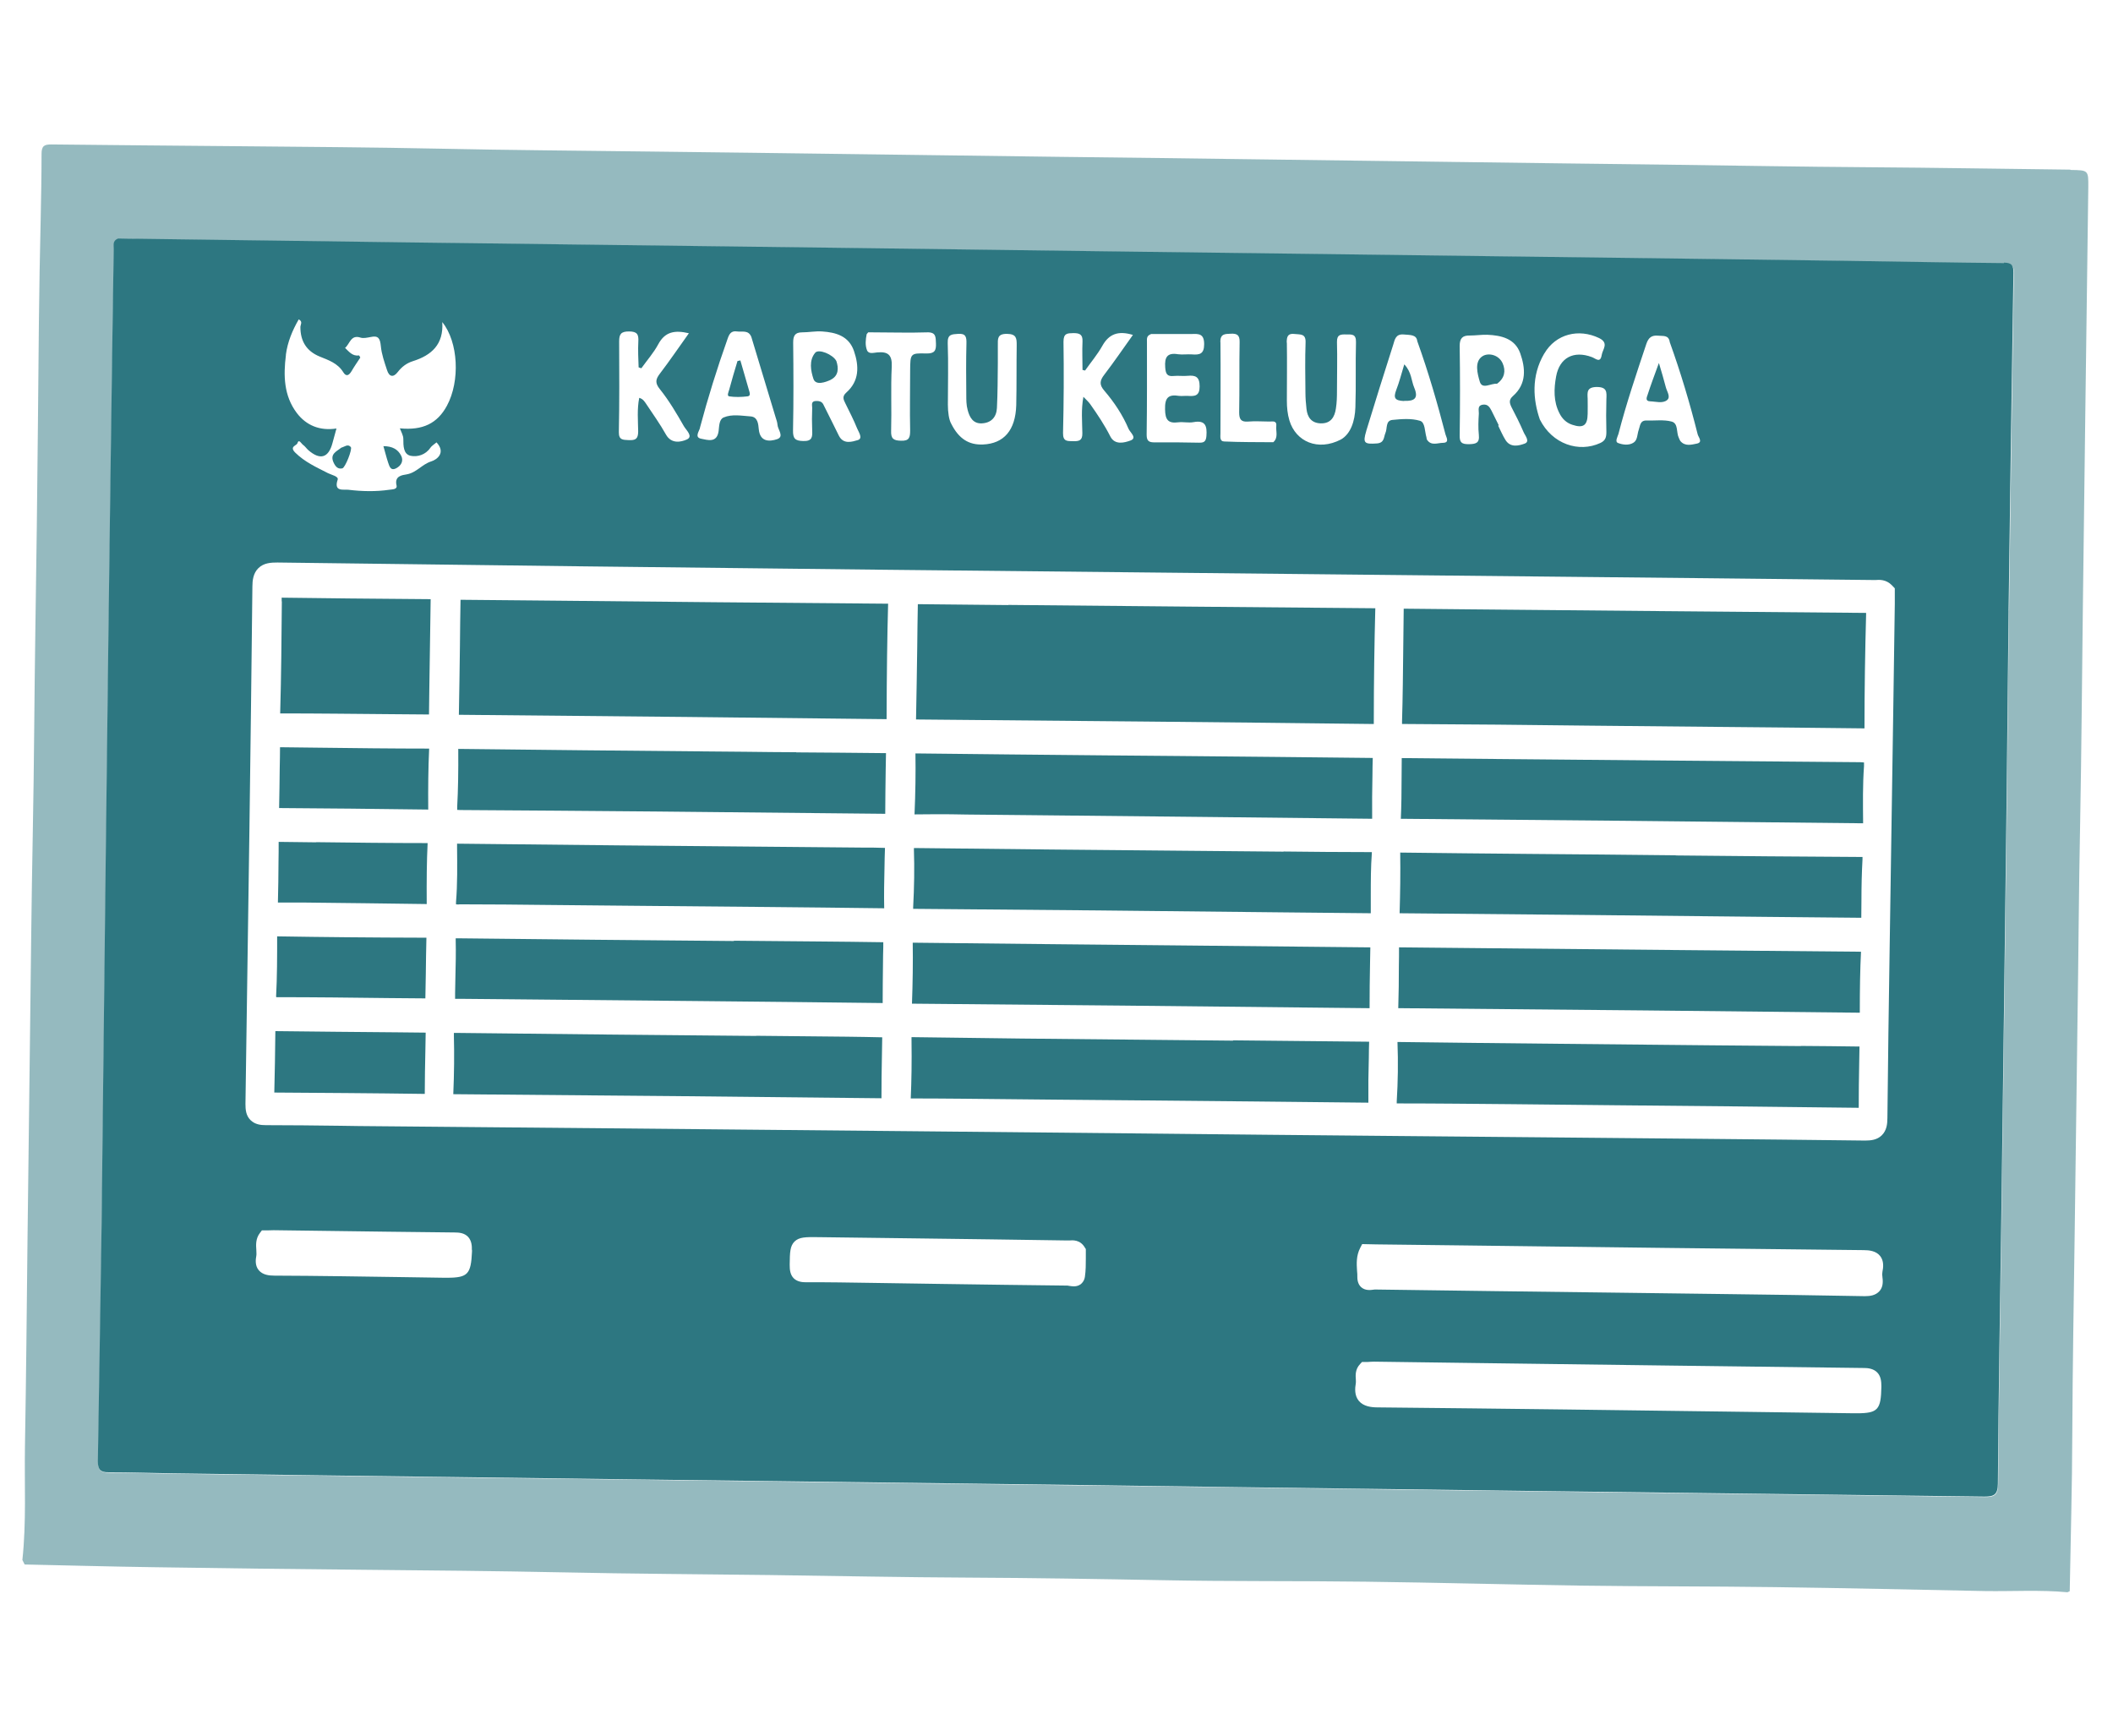 <svg width="140" height="115" viewBox="0 0 140 115" fill="none" xmlns="http://www.w3.org/2000/svg">
<g clip-path="url(#clip0_979_64055)">
<path opacity="0.5" d="M137.183 11.24C132.703 11.19 128.223 11.11 123.743 11.08C119.313 11.05 114.893 10.97 110.463 10.91C106.013 10.85 101.553 10.81 97.103 10.74C92.563 10.67 88.033 10.63 83.493 10.56C79.013 10.49 74.533 10.45 70.053 10.39C65.513 10.32 60.983 10.28 56.443 10.21C51.963 10.14 47.483 10.1 43.003 10.04C38.363 9.98 33.713 9.95 29.073 9.85C24.733 9.76 20.383 9.73 16.043 9.69C11.833 9.65 7.613 9.62 3.403 9.57C2.943 9.57 2.753 9.66 2.753 10.19C2.753 11.67 2.723 13.16 2.693 14.64C2.583 19.12 2.553 23.6 2.513 28.08C2.473 32.62 2.413 37.15 2.343 41.69C2.273 46.17 2.263 50.65 2.173 55.13C2.083 59.77 2.043 64.42 1.983 69.06C1.933 73.4 1.873 77.75 1.823 82.09C1.773 86.68 1.733 91.27 1.653 95.86C1.613 98.36 1.753 100.86 1.483 103.36L1.633 103.66C4.493 103.72 7.343 103.8 10.203 103.84C14.813 103.91 19.423 103.97 24.033 104.01C28.423 104.05 32.823 104.09 37.213 104.18C41.823 104.28 46.433 104.3 51.043 104.36C55.433 104.42 59.833 104.51 64.223 104.53C68.483 104.55 72.753 104.62 77.013 104.7C81.513 104.79 86.013 104.74 90.503 104.8C95.253 104.86 100.003 104.99 104.743 105.06C109.023 105.12 113.313 105.1 117.593 105.16C122.233 105.22 126.873 105.33 131.513 105.42C133.333 105.45 135.163 105.33 136.983 105.5L137.133 105.43C137.193 101.95 137.293 98.48 137.303 95C137.323 90.52 137.403 86.04 137.463 81.56C137.533 77.02 137.573 72.49 137.643 67.95C137.713 63.47 137.733 58.99 137.823 54.51C137.913 49.76 137.943 45.01 138.003 40.26C138.053 36.02 138.113 31.79 138.163 27.55C138.233 22.5 138.293 17.45 138.363 12.4C138.373 11.27 138.363 11.28 137.183 11.26V11.24ZM133.103 40.43C133.053 44.54 133.023 48.65 132.973 52.76C132.863 61.98 132.743 71.2 132.623 80.42C132.543 86.39 132.433 92.36 132.393 98.33C132.393 99.07 132.123 99.2 131.513 99.19C125.093 99.1 118.683 99.03 112.263 98.95C105.433 98.86 98.603 98.78 91.773 98.69C85.223 98.6 78.663 98.51 72.113 98.43C65.283 98.34 58.443 98.26 51.613 98.17C44.813 98.08 38.003 98 31.203 97.91C24.623 97.82 18.033 97.74 11.453 97.65C10.043 97.63 8.623 97.57 7.213 97.58C6.653 97.58 6.493 97.38 6.503 96.85C6.603 91.58 6.683 86.3 6.753 81.03C6.793 78 6.813 74.98 6.853 71.95C6.973 61.98 7.083 52.01 7.203 42.04C7.283 35.57 7.373 29.1 7.463 22.63C7.493 20.6 7.513 18.58 7.553 16.55C7.553 16.29 7.463 15.97 7.853 15.83C8.323 15.83 8.823 15.83 9.323 15.85C15.243 15.93 21.153 16.01 27.073 16.09C36.373 16.21 45.683 16.32 54.983 16.44C61.593 16.52 68.203 16.62 74.813 16.7C84.033 16.82 93.253 16.93 102.473 17.05C109.083 17.13 115.693 17.22 122.303 17.31C125.803 17.36 129.303 17.44 132.803 17.46C133.353 17.46 133.443 17.66 133.433 18.14C133.313 25.58 133.213 33.02 133.113 40.46L133.103 40.43Z" fill="#2D7781"/>
<path d="M48.304 26.261C48.704 26.321 49.124 26.311 49.534 26.261C49.764 26.231 49.664 26.001 49.624 25.851C49.434 25.191 49.244 24.531 49.054 23.881L48.864 23.921C48.674 24.551 48.484 25.181 48.314 25.821C48.274 25.971 48.144 26.231 48.314 26.261H48.304Z" fill="#2D7781"/>
<path d="M55.044 25.16C55.584 24.89 55.564 24.37 55.414 23.92C55.184 23.48 54.244 23.1 54.014 23.37C53.584 23.88 53.724 24.58 53.894 25.1C54.044 25.56 54.694 25.33 55.054 25.16H55.044Z" fill="#2D7781"/>
<path d="M22.113 30.671C22.233 30.921 22.393 31.101 22.683 31.031C22.873 30.991 23.363 29.751 23.243 29.621C23.043 29.391 22.843 29.601 22.613 29.661C22.313 29.911 21.823 30.071 22.113 30.671Z" fill="#2D7781"/>
<path d="M26.263 31.02C26.573 30.851 26.753 30.55 26.583 30.201C26.373 29.78 26.003 29.561 25.403 29.561C25.523 29.971 25.603 30.311 25.713 30.64C25.803 30.89 25.873 31.23 26.263 31.02Z" fill="#2D7781"/>
<path d="M99.183 25.429C99.703 25.059 99.773 24.559 99.563 24.079C99.313 23.499 98.603 23.349 98.213 23.609C97.673 23.969 97.893 24.769 98.043 25.279C98.203 25.839 98.793 25.379 99.183 25.429Z" fill="#2D7781"/>
<path d="M93.013 26.561C93.734 26.591 93.993 26.381 93.704 25.691C93.504 25.221 93.534 24.661 93.043 24.141C92.844 24.791 92.713 25.321 92.513 25.831C92.314 26.361 92.403 26.541 93.013 26.571V26.561Z" fill="#2D7781"/>
<path d="M109.323 26.591C109.703 26.601 110.153 26.751 110.453 26.511C110.713 26.301 110.443 25.941 110.373 25.661C110.243 25.151 110.093 24.661 109.913 24.051C109.613 24.871 109.373 25.511 109.163 26.161C109.113 26.311 108.983 26.581 109.333 26.591H109.323Z" fill="#2D7781"/>
<path d="M132.783 17.431C129.283 17.401 125.783 17.331 122.283 17.281C115.673 17.191 109.063 17.101 102.453 17.021C93.233 16.901 84.013 16.791 74.793 16.671C68.183 16.591 61.573 16.491 54.963 16.411C45.663 16.291 36.353 16.181 27.053 16.061C21.133 15.981 15.223 15.901 9.303 15.821C8.803 15.821 8.303 15.811 7.833 15.801C7.443 15.941 7.533 16.261 7.533 16.521C7.503 18.551 7.473 20.571 7.443 22.601C7.353 29.071 7.263 35.541 7.183 42.011C7.063 51.981 6.943 61.951 6.833 71.921C6.793 74.951 6.773 77.971 6.733 81.001C6.653 86.271 6.573 91.551 6.483 96.821C6.483 97.351 6.643 97.561 7.193 97.551C8.603 97.551 10.023 97.601 11.433 97.621C18.013 97.711 24.603 97.801 31.183 97.881C37.983 97.971 44.793 98.061 51.593 98.141C58.423 98.231 65.263 98.311 72.093 98.401C78.643 98.491 85.203 98.581 91.753 98.661C98.583 98.751 105.413 98.841 112.243 98.921C118.663 99.001 125.073 99.081 131.493 99.161C132.103 99.161 132.373 99.041 132.373 98.301C132.413 92.331 132.523 86.361 132.603 80.391C132.723 71.171 132.843 61.951 132.953 52.731C133.003 48.621 133.033 44.511 133.083 40.401C133.183 32.961 133.283 25.521 133.403 18.081C133.403 17.601 133.323 17.411 132.773 17.401L132.783 17.431ZM107.233 28.751C107.753 26.731 108.423 24.761 109.083 22.781C109.223 22.371 109.433 22.201 109.863 22.241C110.183 22.281 110.563 22.171 110.633 22.671C111.353 24.671 111.963 26.711 112.483 28.781C112.533 28.971 112.843 29.301 112.433 29.391C112.083 29.461 111.653 29.591 111.343 29.231C111.293 29.171 111.273 29.081 111.233 29.011C111.053 28.651 111.213 28.051 110.753 27.931C110.233 27.791 109.653 27.881 109.093 27.861C108.653 27.851 108.673 28.221 108.573 28.491C108.473 28.771 108.503 29.151 108.243 29.321C107.933 29.531 107.513 29.471 107.203 29.351C106.983 29.261 107.173 28.951 107.233 28.751ZM102.323 23.421C103.083 22.121 104.603 21.751 105.953 22.401C106.623 22.731 106.183 23.141 106.123 23.521C106.033 24.091 105.723 23.751 105.473 23.661C104.273 23.211 103.333 23.691 103.103 24.941C102.953 25.761 102.923 26.601 103.323 27.381C103.503 27.741 103.773 28.011 104.163 28.141C104.903 28.391 105.183 28.191 105.193 27.421C105.193 27.091 105.203 26.751 105.193 26.421C105.173 25.991 105.123 25.651 105.793 25.641C106.493 25.641 106.453 25.991 106.433 26.461C106.413 27.181 106.413 27.901 106.433 28.621C106.433 28.951 106.383 29.191 106.033 29.351C104.613 30.011 102.843 29.431 102.023 27.791C101.583 26.511 101.433 24.931 102.313 23.431L102.323 23.421ZM96.713 22.921C96.713 22.411 96.903 22.221 97.383 22.231C97.773 22.231 98.163 22.171 98.543 22.181C99.473 22.221 100.373 22.431 100.723 23.401C101.073 24.391 101.163 25.431 100.243 26.241C99.973 26.481 100.003 26.681 100.143 26.971C100.423 27.511 100.703 28.061 100.943 28.621C101.043 28.861 101.393 29.251 101.023 29.391C100.643 29.531 100.083 29.681 99.753 29.161C99.563 28.861 99.423 28.521 99.263 28.201L99.303 28.181C99.143 27.861 98.983 27.531 98.823 27.211C98.703 26.981 98.573 26.771 98.263 26.811C97.863 26.861 97.993 27.181 97.983 27.401C97.953 27.871 97.933 28.351 97.983 28.811C98.043 29.371 97.773 29.421 97.313 29.431C96.843 29.431 96.703 29.321 96.713 28.841C96.743 26.871 96.743 24.901 96.713 22.931V22.921ZM90.523 28.551C91.103 26.641 91.703 24.741 92.313 22.831C92.413 22.501 92.473 22.121 92.993 22.161C93.433 22.201 93.853 22.161 93.903 22.601C94.663 24.721 95.243 26.741 95.773 28.781C95.813 28.951 96.073 29.331 95.613 29.341C95.263 29.341 94.833 29.561 94.553 29.141C94.523 29.101 94.523 29.031 94.513 28.981C94.393 28.591 94.433 27.981 94.083 27.881C93.523 27.711 92.873 27.761 92.273 27.821C91.783 27.861 91.933 28.381 91.793 28.691C91.673 28.971 91.733 29.341 91.233 29.381C90.393 29.441 90.283 29.361 90.523 28.561V28.551ZM85.253 22.691C85.253 22.271 85.343 22.071 85.803 22.131C86.163 22.171 86.523 22.101 86.503 22.681C86.463 23.791 86.483 24.901 86.493 26.011C86.493 26.371 86.523 26.731 86.563 27.091C86.623 27.651 86.893 28.031 87.503 28.051C88.173 28.071 88.433 27.631 88.513 27.061C88.573 26.681 88.583 26.291 88.583 25.901C88.583 24.821 88.613 23.741 88.583 22.661C88.573 22.151 88.843 22.151 89.213 22.161C89.563 22.161 89.853 22.121 89.843 22.661C89.803 24.101 89.853 25.551 89.803 26.991C89.773 27.901 89.493 28.751 88.843 29.121C87.323 29.911 85.853 29.261 85.433 27.861C85.303 27.431 85.263 26.991 85.263 26.541C85.263 25.261 85.283 23.981 85.263 22.711L85.253 22.691ZM80.853 22.661C80.853 22.101 81.173 22.131 81.553 22.111C81.963 22.091 82.143 22.201 82.133 22.661C82.103 24.211 82.133 25.771 82.103 27.321C82.103 27.781 82.223 27.971 82.703 27.931C83.173 27.891 83.643 27.931 84.113 27.931C84.313 27.931 84.603 27.851 84.563 28.221C84.523 28.581 84.713 28.991 84.363 29.301C83.263 29.291 82.183 29.301 81.103 29.251C80.803 29.241 80.863 28.931 80.863 28.711C80.863 26.691 80.883 24.671 80.863 22.641L80.853 22.661ZM76.263 22.131C76.793 22.131 77.373 22.131 77.953 22.131C78.283 22.131 78.623 22.131 78.953 22.131C79.433 22.111 79.783 22.111 79.783 22.801C79.783 23.471 79.473 23.521 78.963 23.481C78.663 23.461 78.343 23.511 78.053 23.471C77.333 23.351 77.153 23.671 77.203 24.341C77.233 24.761 77.323 24.961 77.773 24.911C78.073 24.881 78.383 24.931 78.683 24.901C79.213 24.851 79.483 24.961 79.483 25.601C79.483 26.241 79.163 26.261 78.703 26.231C78.513 26.221 78.313 26.251 78.123 26.231C77.403 26.111 77.173 26.361 77.193 27.121C77.203 27.811 77.393 28.071 78.073 27.981C78.403 27.941 78.743 28.031 79.073 27.971C79.873 27.821 79.983 28.231 79.933 28.891C79.903 29.281 79.743 29.341 79.423 29.331C78.453 29.311 77.483 29.301 76.513 29.311C76.143 29.311 75.973 29.241 75.973 28.811C76.003 26.761 75.993 24.711 75.993 22.651C75.993 22.461 75.953 22.251 76.253 22.141L76.263 22.131ZM70.463 22.641C70.463 22.071 70.723 22.081 71.123 22.071C71.523 22.071 71.743 22.151 71.723 22.621C71.693 23.251 71.723 23.881 71.723 24.511L71.893 24.551C72.273 24.011 72.713 23.491 73.033 22.921C73.483 22.111 74.103 21.901 75.063 22.191C74.413 23.101 73.813 23.981 73.163 24.831C72.853 25.231 72.833 25.501 73.173 25.891C73.823 26.651 74.383 27.491 74.773 28.411C74.873 28.651 75.373 29.021 74.893 29.191C74.503 29.331 73.863 29.511 73.563 28.911C73.183 28.161 72.723 27.471 72.243 26.791C72.133 26.631 71.983 26.501 71.783 26.291C71.623 27.141 71.703 27.931 71.713 28.701C71.723 29.191 71.493 29.241 71.113 29.231C70.743 29.221 70.423 29.281 70.433 28.691C70.483 26.671 70.493 24.641 70.463 22.621V22.641ZM63.473 22.121C64.003 22.081 64.043 22.341 64.033 22.761C64.003 23.901 64.013 25.031 64.023 26.171C64.023 26.501 64.023 26.841 64.113 27.161C64.233 27.631 64.463 28.081 65.053 28.051C65.683 28.021 66.023 27.631 66.053 27.031C66.103 26.041 66.103 25.041 66.113 24.041C66.113 23.651 66.113 23.261 66.113 22.881C66.113 22.461 66.063 22.111 66.723 22.121C67.343 22.131 67.363 22.411 67.363 22.861C67.343 24.191 67.363 25.521 67.333 26.851C67.283 28.511 66.513 29.391 65.133 29.451C64.213 29.491 63.533 29.091 63.023 28.071C62.873 27.811 62.803 27.311 62.803 26.811C62.803 25.451 62.843 24.091 62.793 22.731C62.773 22.141 63.063 22.151 63.483 22.121H63.473ZM57.423 22.141C57.423 22.141 57.483 22.061 57.523 22.021C57.633 22.021 57.743 22.021 57.853 22.021C59.043 22.021 60.233 22.061 61.423 22.021C62.033 22.001 61.993 22.341 62.013 22.751C62.033 23.231 61.923 23.431 61.373 23.421C60.313 23.391 60.313 23.431 60.303 24.541C60.303 25.871 60.273 27.191 60.303 28.521C60.303 28.991 60.243 29.221 59.693 29.201C59.193 29.191 59.023 29.061 59.043 28.541C59.083 27.131 59.013 25.711 59.083 24.301C59.123 23.511 58.833 23.281 58.113 23.351C57.883 23.371 57.553 23.481 57.443 23.201C57.313 22.871 57.353 22.491 57.423 22.141ZM52.553 22.701C52.553 22.261 52.663 22.021 53.143 22.021C53.583 22.021 54.033 21.931 54.463 21.961C55.383 22.021 56.243 22.261 56.583 23.261C56.923 24.261 56.943 25.241 56.073 26.011C55.783 26.271 55.883 26.471 56.013 26.731C56.283 27.281 56.563 27.821 56.793 28.391C56.893 28.631 57.193 29.051 56.833 29.161C56.453 29.271 55.883 29.461 55.583 28.871C55.423 28.551 55.263 28.221 55.103 27.901C54.923 27.531 54.733 27.151 54.543 26.781C54.433 26.581 54.233 26.561 54.033 26.571C53.723 26.591 53.813 26.851 53.813 27.021C53.793 27.521 53.793 28.021 53.813 28.521C53.833 28.951 53.813 29.241 53.223 29.221C52.673 29.211 52.533 29.051 52.543 28.511C52.583 26.571 52.573 24.631 52.553 22.691V22.701ZM46.373 28.351C46.903 26.361 47.513 24.401 48.203 22.461C48.313 22.141 48.433 21.901 48.833 21.961C49.173 22.011 49.593 21.841 49.783 22.331C50.323 24.111 50.853 25.891 51.393 27.661C51.443 27.821 51.503 27.981 51.513 28.141C51.533 28.471 51.983 28.931 51.483 29.101C50.993 29.261 50.353 29.301 50.273 28.431C50.243 28.111 50.213 27.631 49.743 27.591C49.143 27.551 48.503 27.421 47.943 27.661C47.643 27.791 47.653 28.241 47.613 28.561C47.503 29.371 46.883 29.151 46.463 29.071C45.993 28.981 46.323 28.581 46.383 28.341L46.373 28.351ZM41.023 22.621C41.023 22.141 41.143 21.961 41.673 21.961C42.223 21.961 42.323 22.161 42.293 22.641C42.263 23.201 42.293 23.771 42.313 24.341L42.493 24.401C42.873 23.871 43.313 23.371 43.613 22.811C44.063 21.971 44.713 21.861 45.643 22.081C44.983 23.001 44.383 23.891 43.733 24.741C43.443 25.121 43.373 25.361 43.733 25.801C44.333 26.551 44.833 27.401 45.313 28.241C45.463 28.501 45.953 28.921 45.503 29.121C45.123 29.291 44.483 29.431 44.123 28.791C43.733 28.091 43.263 27.441 42.813 26.761C42.703 26.601 42.603 26.431 42.353 26.361C42.203 27.111 42.273 27.851 42.283 28.581C42.283 29.091 42.103 29.181 41.653 29.161C41.273 29.141 40.993 29.161 41.003 28.621C41.043 26.621 41.033 24.621 41.023 22.621ZM18.943 23.491C19.053 22.661 19.373 21.891 19.793 21.161C20.083 21.311 19.903 21.511 19.903 21.671C19.903 22.601 20.303 23.261 21.173 23.621C21.763 23.861 22.373 24.061 22.743 24.661C22.943 24.991 23.133 24.861 23.293 24.591C23.473 24.281 23.683 23.981 23.873 23.691C23.833 23.631 23.803 23.541 23.783 23.551C23.353 23.611 23.123 23.301 22.863 23.051C23.183 22.791 23.233 22.151 23.893 22.371C24.083 22.431 24.333 22.371 24.553 22.331C25.083 22.211 25.183 22.441 25.233 22.931C25.283 23.471 25.473 24.001 25.643 24.521C25.783 24.971 26.063 25.031 26.353 24.651C26.623 24.301 26.943 24.061 27.353 23.931C28.593 23.541 29.403 22.821 29.303 21.341C30.373 22.661 30.493 25.251 29.613 26.881C28.983 28.051 28.013 28.531 26.493 28.381C26.583 28.621 26.723 28.851 26.723 29.081C26.723 29.541 26.723 30.101 27.213 30.201C27.653 30.291 28.193 30.141 28.513 29.671C28.603 29.541 28.753 29.451 28.923 29.311C29.553 29.991 28.963 30.451 28.573 30.571C27.963 30.761 27.593 31.321 26.943 31.431C26.653 31.481 26.123 31.531 26.273 32.161C26.343 32.441 25.973 32.421 25.793 32.451C24.893 32.581 23.983 32.561 23.083 32.451C22.773 32.411 22.093 32.611 22.373 31.781C22.443 31.561 21.973 31.471 21.733 31.351C20.973 30.961 20.203 30.621 19.563 29.991C19.153 29.581 19.653 29.531 19.703 29.371C19.803 29.051 19.963 29.391 20.073 29.471C20.203 29.561 20.303 29.711 20.423 29.821C21.213 30.511 21.773 30.341 22.033 29.341C22.113 29.051 22.193 28.761 22.293 28.391C21.193 28.561 20.293 28.191 19.663 27.361C18.803 26.221 18.773 24.881 18.943 23.531V23.491ZM31.273 82.811V82.931C31.203 84.411 31.013 84.661 29.623 84.661C29.553 84.661 29.483 84.661 29.413 84.661L26.793 84.621C23.973 84.581 21.053 84.531 18.183 84.521C17.813 84.521 17.403 84.471 17.143 84.161C16.893 83.861 16.933 83.471 16.983 83.201C17.003 83.101 16.983 82.971 16.983 82.821C16.963 82.511 16.923 82.081 17.223 81.691L17.353 81.521H17.773C17.903 81.521 18.023 81.511 18.133 81.511L21.203 81.551C24.173 81.591 27.143 81.631 30.113 81.661C30.423 81.661 30.763 81.691 31.013 81.951C31.253 82.211 31.273 82.571 31.263 82.811H31.273ZM71.943 82.901C71.943 83.051 71.943 83.201 71.943 83.361C71.943 83.761 71.943 84.171 71.883 84.591C71.843 84.861 71.703 85.011 71.603 85.091C71.453 85.201 71.293 85.231 71.143 85.231C71.033 85.231 70.933 85.211 70.853 85.201C70.813 85.201 70.773 85.181 70.733 85.181C67.943 85.151 65.153 85.111 62.363 85.071L57.743 85.001C56.323 84.981 54.853 84.951 53.413 84.961C53.153 84.961 52.823 84.931 52.583 84.691C52.353 84.451 52.323 84.131 52.323 83.821V83.761C52.333 82.981 52.343 82.561 52.643 82.261C52.953 81.961 53.373 81.961 54.203 81.971L60.523 82.051C63.923 82.091 67.313 82.141 70.713 82.191C70.753 82.191 70.793 82.191 70.833 82.191C71.073 82.171 71.563 82.131 71.873 82.651L71.943 82.761V82.891V82.901ZM124.653 91.901C124.623 93.391 124.433 93.641 123.033 93.641C122.973 93.641 122.903 93.641 122.833 93.641L116.073 93.551C107.943 93.441 99.543 93.331 91.283 93.251C90.863 93.251 90.343 93.191 90.033 92.821C89.733 92.461 89.773 91.981 89.833 91.641C89.843 91.581 89.833 91.491 89.833 91.401C89.813 91.131 89.783 90.731 90.113 90.381L90.243 90.241H90.623C90.763 90.231 90.903 90.221 91.043 90.221L97.743 90.311C106.333 90.421 114.923 90.541 123.513 90.641C123.763 90.641 124.133 90.681 124.383 90.941C124.623 91.191 124.653 91.541 124.653 91.841V91.901ZM124.723 84.621C124.783 85.031 124.723 85.331 124.523 85.551C124.273 85.831 123.903 85.881 123.583 85.881H123.513C120.413 85.821 117.253 85.781 114.203 85.741L107.243 85.651C101.873 85.581 96.503 85.521 91.133 85.441C91.103 85.441 91.053 85.441 91.003 85.451C90.803 85.481 90.453 85.521 90.193 85.291C90.023 85.141 89.933 84.911 89.933 84.621C89.933 84.481 89.933 84.341 89.913 84.201C89.883 83.731 89.853 83.201 90.123 82.681L90.253 82.431L91.183 82.451L97.083 82.521C105.733 82.631 114.683 82.741 123.483 82.831C123.843 82.831 124.303 82.881 124.573 83.221C124.833 83.551 124.783 83.981 124.723 84.271C124.703 84.381 124.703 84.501 124.723 84.611V84.621ZM125.543 40.011L125.443 46.921C125.373 51.531 125.303 56.141 125.233 60.751L125.203 62.721C125.143 66.441 125.093 70.291 125.053 74.071C125.053 74.481 125.003 74.901 124.683 75.221C124.373 75.531 123.943 75.571 123.593 75.571H123.543C116.233 75.481 108.793 75.421 101.603 75.351L92.803 75.271C87.053 75.221 81.313 75.161 75.563 75.101C70.483 75.051 65.403 75.001 60.333 74.951C53.683 74.891 47.033 74.821 40.383 74.761L25.033 74.621C24.193 74.621 23.343 74.601 22.503 74.591C20.873 74.571 19.253 74.551 17.623 74.551C17.283 74.551 16.893 74.511 16.593 74.211C16.293 73.911 16.263 73.511 16.263 73.151C16.463 60.021 16.613 49.121 16.723 38.861C16.723 38.471 16.773 37.981 17.123 37.641C17.483 37.291 17.963 37.271 18.383 37.271C31.963 37.451 45.493 37.611 58.603 37.751C70.883 37.881 83.163 38.001 95.443 38.131L112.983 38.311C116.703 38.351 120.423 38.391 124.153 38.431C124.193 38.431 124.223 38.431 124.263 38.431C124.513 38.411 124.963 38.381 125.353 38.781L125.543 38.981V39.501C125.543 39.681 125.543 39.851 125.543 40.021V40.011Z" fill="#2D7781"/>
<path d="M93.004 40.34V40.38C92.994 41.25 92.984 42.12 92.974 42.99C92.954 44.56 92.944 46.19 92.894 47.8C92.894 47.87 92.894 47.93 92.894 47.97C92.934 47.97 92.994 47.97 93.064 47.97C97.154 47.99 101.304 48.03 105.324 48.08L113.554 48.16C116.844 48.19 120.144 48.22 123.434 48.26C123.464 48.26 123.504 48.26 123.534 48.26C123.534 45.74 123.574 43.16 123.644 40.61C114.774 40.54 105.894 40.45 97.024 40.37L93.014 40.33L93.004 40.34Z" fill="#2D7781"/>
<path d="M66.793 40.091L60.813 40.031C60.793 40.981 60.783 41.921 60.773 42.871C60.753 44.471 60.723 46.071 60.693 47.671C70.993 47.761 81.173 47.851 90.973 47.971H91.023V47.921C91.023 45.111 91.063 42.631 91.123 40.321V40.301C91.123 40.301 91.073 40.301 91.043 40.301C82.963 40.231 74.883 40.161 66.803 40.081L66.793 40.091Z" fill="#2D7781"/>
<path d="M35.883 39.79L30.513 39.74C30.493 40.77 30.483 41.8 30.473 42.83C30.453 44.34 30.433 45.85 30.403 47.36C41.353 47.46 50.363 47.55 58.743 47.65V47.61C58.753 44.55 58.783 42.21 58.843 40.02V40H58.803C51.163 39.94 43.523 39.87 35.883 39.79Z" fill="#2D7781"/>
<path d="M119.323 69.311L113.463 69.261C106.543 69.191 99.633 69.131 92.713 69.041C92.663 69.041 92.623 69.041 92.593 69.041V69.081C92.643 70.361 92.623 71.671 92.543 72.971C92.543 73.031 92.543 73.071 92.543 73.111C92.583 73.111 92.653 73.111 92.733 73.111C95.223 73.111 97.753 73.141 100.203 73.161L106.943 73.231C112.343 73.281 117.743 73.331 123.143 73.401H123.153C123.153 72.431 123.163 71.451 123.183 70.511C123.183 70.121 123.203 69.731 123.203 69.341C123.193 69.341 123.183 69.341 123.173 69.341C121.893 69.321 120.603 69.311 119.323 69.301V69.311Z" fill="#2D7781"/>
<path d="M123.223 50.501C115.243 50.441 107.123 50.361 99.273 50.291L92.944 50.23H92.874C92.874 50.691 92.864 51.141 92.864 51.6C92.864 52.471 92.853 53.37 92.814 54.251H92.834C102.593 54.331 112.613 54.431 123.443 54.55V54.461C123.433 53.251 123.413 52.001 123.503 50.761C123.503 50.641 123.503 50.571 123.503 50.52C123.453 50.52 123.363 50.501 123.243 50.501H123.223Z" fill="#2D7781"/>
<path d="M92.764 62.77C92.764 62.77 92.724 62.77 92.694 62.77C92.694 63.179 92.694 63.59 92.684 63.989C92.684 64.909 92.674 65.859 92.644 66.799C104.494 66.9 114.214 66.999 123.224 67.1C123.224 65.519 123.244 64.23 123.304 63.059C115.164 62.989 107.024 62.91 98.874 62.83L92.764 62.77Z" fill="#2D7781"/>
<path d="M111.023 56.67C109.403 56.65 107.783 56.64 106.163 56.62L101.463 56.58C98.563 56.55 95.673 56.53 92.773 56.49C92.793 57.84 92.773 59.19 92.733 60.51C100.823 60.58 108.913 60.66 117.003 60.75L123.323 60.81C123.323 60.42 123.333 60.03 123.333 59.64C123.333 58.75 123.353 57.84 123.403 56.93C123.403 56.86 123.403 56.81 123.403 56.78C123.363 56.78 123.303 56.78 123.223 56.78C119.153 56.76 115.023 56.72 111.033 56.68L111.023 56.67Z" fill="#2D7781"/>
<path d="M81.694 68.951L74.664 68.881C70.054 68.841 65.294 68.791 60.604 68.721C60.504 68.721 60.434 68.721 60.394 68.721C60.394 68.761 60.394 68.811 60.394 68.881C60.414 70.401 60.394 71.621 60.344 72.751V72.781H60.374C62.564 72.781 64.784 72.811 66.934 72.831C67.934 72.841 68.944 72.851 69.944 72.861L75.684 72.911C80.684 72.961 85.674 73.001 90.664 73.061C90.654 72.061 90.664 71.051 90.694 70.081C90.694 69.731 90.704 69.371 90.714 69.021C90.694 69.021 90.664 69.021 90.644 69.021C87.664 68.991 84.684 68.961 81.704 68.931L81.694 68.951Z" fill="#2D7781"/>
<path d="M79.034 62.651C72.854 62.591 66.684 62.531 60.504 62.461H60.474C60.494 63.761 60.474 65.121 60.424 66.501C69.244 66.571 78.594 66.671 90.744 66.801C90.744 65.811 90.754 64.811 90.774 63.841C90.774 63.481 90.794 63.131 90.794 62.771C90.794 62.771 90.794 62.771 90.784 62.771C86.864 62.731 82.944 62.691 79.024 62.651H79.034Z" fill="#2D7781"/>
<path d="M85.043 56.429L78.563 56.37C72.613 56.319 66.653 56.26 60.703 56.19C60.643 56.19 60.593 56.19 60.553 56.19C60.553 56.219 60.553 56.26 60.553 56.309C60.593 57.51 60.573 58.789 60.503 60.109C60.503 60.15 60.503 60.19 60.503 60.219C60.543 60.219 60.593 60.219 60.653 60.219C68.713 60.279 76.763 60.359 84.823 60.45L90.823 60.51C90.823 60.109 90.823 59.709 90.823 59.309C90.823 58.4 90.823 57.459 90.893 56.529C90.893 56.529 90.893 56.48 90.893 56.459C90.853 56.459 90.813 56.459 90.753 56.459C88.843 56.459 86.913 56.44 85.043 56.419V56.429Z" fill="#2D7781"/>
<path d="M77.964 50.09L73.284 50.05C69.074 50.01 64.864 49.97 60.664 49.92H60.654C60.674 51.22 60.654 52.57 60.594 53.93V53.96C60.594 53.96 60.624 53.96 60.644 53.96C61.064 53.96 61.494 53.95 61.914 53.95C62.634 53.95 63.354 53.95 64.064 53.97L68.164 54.01C75.734 54.09 83.314 54.16 90.884 54.25C90.884 54.25 90.904 54.25 90.914 54.25C90.904 53.28 90.914 52.3 90.934 51.35C90.934 50.97 90.944 50.59 90.954 50.22C90.934 50.22 90.904 50.22 90.884 50.22C86.574 50.17 82.264 50.13 77.964 50.09Z" fill="#2D7781"/>
<path d="M50.093 68.639C43.603 68.579 36.893 68.519 30.293 68.439C30.193 68.439 30.123 68.439 30.073 68.439C30.073 68.49 30.073 68.549 30.073 68.65C30.103 69.829 30.093 71.09 30.033 72.499H30.053C40.323 72.579 49.593 72.669 58.403 72.769C58.403 71.829 58.413 70.889 58.433 69.949L58.453 68.73C57.673 68.71 56.893 68.7 56.113 68.689L50.113 68.629L50.093 68.639Z" fill="#2D7781"/>
<path d="M52.753 49.841C51.633 49.841 50.523 49.821 49.403 49.811L47.123 49.791C41.633 49.741 35.953 49.691 30.363 49.621C30.363 49.631 30.363 49.641 30.363 49.651C30.373 51.131 30.353 52.331 30.293 53.441C30.293 53.541 30.293 53.611 30.293 53.661C30.333 53.661 30.403 53.671 30.493 53.671C38.713 53.721 47.663 53.801 58.653 53.921C58.653 52.951 58.673 51.971 58.683 51.001L58.703 49.901C58.703 49.901 58.663 49.901 58.643 49.901C56.683 49.881 54.723 49.861 52.763 49.851L52.753 49.841Z" fill="#2D7781"/>
<path d="M48.623 62.35C42.633 62.3 36.433 62.24 30.343 62.17C30.283 62.17 30.233 62.17 30.193 62.17C30.193 62.2 30.193 62.25 30.193 62.3C30.213 63.12 30.193 63.96 30.173 64.76C30.173 65.11 30.153 65.47 30.153 65.82C30.153 65.94 30.153 66.08 30.153 66.18C30.263 66.18 30.403 66.18 30.533 66.18L33.833 66.21C42.053 66.29 50.273 66.36 58.483 66.46C58.483 65.61 58.493 64.74 58.503 63.9C58.503 63.51 58.513 63.13 58.523 62.74C58.523 62.64 58.523 62.54 58.523 62.43C57.093 62.41 55.663 62.39 54.233 62.38L48.623 62.33V62.35Z" fill="#2D7781"/>
<path d="M51.664 56.11C44.534 56.05 37.414 55.98 30.284 55.9V56.14C30.294 57.33 30.314 58.56 30.214 59.77C30.214 59.83 30.214 59.88 30.214 59.92C30.264 59.92 30.354 59.94 30.454 59.92H30.684C32.534 59.92 34.404 59.94 36.214 59.96L42.504 60.02C47.844 60.07 53.174 60.11 58.514 60.18C58.534 60.18 58.564 60.18 58.584 60.18C58.564 59.27 58.584 58.34 58.604 57.45C58.604 57.05 58.624 56.64 58.634 56.24C58.634 56.22 58.634 56.2 58.634 56.18C58.144 56.16 57.654 56.16 57.164 56.16L51.684 56.11H51.664Z" fill="#2D7781"/>
<path d="M18.674 39.85C18.654 42.28 18.634 44.78 18.564 47.25V47.27H18.613C21.053 47.27 23.503 47.3 25.944 47.32L28.424 47.34L28.444 45.74C28.474 43.73 28.503 41.71 28.534 39.7C24.604 39.67 21.544 39.64 18.663 39.6V39.84L18.674 39.85Z" fill="#2D7781"/>
<path d="M18.244 68.33C18.234 69.72 18.204 71.09 18.174 72.39C21.164 72.41 24.664 72.43 28.144 72.48C28.144 71.52 28.164 70.56 28.184 69.6L28.204 68.42L26.344 68.4C23.644 68.38 20.944 68.35 18.254 68.32L18.244 68.33Z" fill="#2D7781"/>
<path d="M20.953 55.811L18.463 55.781C18.463 56.211 18.463 56.651 18.453 57.081C18.453 57.991 18.433 58.891 18.413 59.801H20.173C22.823 59.831 25.573 59.861 28.273 59.901C28.263 58.331 28.273 57.051 28.333 55.861C25.873 55.861 23.363 55.831 20.943 55.801L20.953 55.811Z" fill="#2D7781"/>
<path d="M21.103 49.54L18.553 49.51C18.553 49.97 18.543 50.44 18.533 50.9C18.523 51.78 18.513 52.66 18.493 53.54C21.433 53.56 24.893 53.59 28.373 53.64C28.363 52.21 28.373 50.9 28.433 49.64V49.6H28.403C25.973 49.6 23.503 49.57 21.103 49.54Z" fill="#2D7781"/>
<path d="M18.303 66.041V66.071C18.303 66.071 18.343 66.071 18.373 66.071C20.853 66.071 23.333 66.101 25.803 66.131L28.183 66.151C28.193 65.601 28.203 65.041 28.213 64.491C28.223 63.701 28.233 62.921 28.253 62.131C24.503 62.121 21.353 62.091 18.363 62.041C18.363 63.391 18.363 64.721 18.293 66.031L18.303 66.041Z" fill="#2D7781"/>
</g>
<defs>
<clipPath id="clip0_979_64055">
<rect width="139.57" height="114.02" fill="white" transform="translate(0.403)"/>
</clipPath>
</defs>
</svg>

